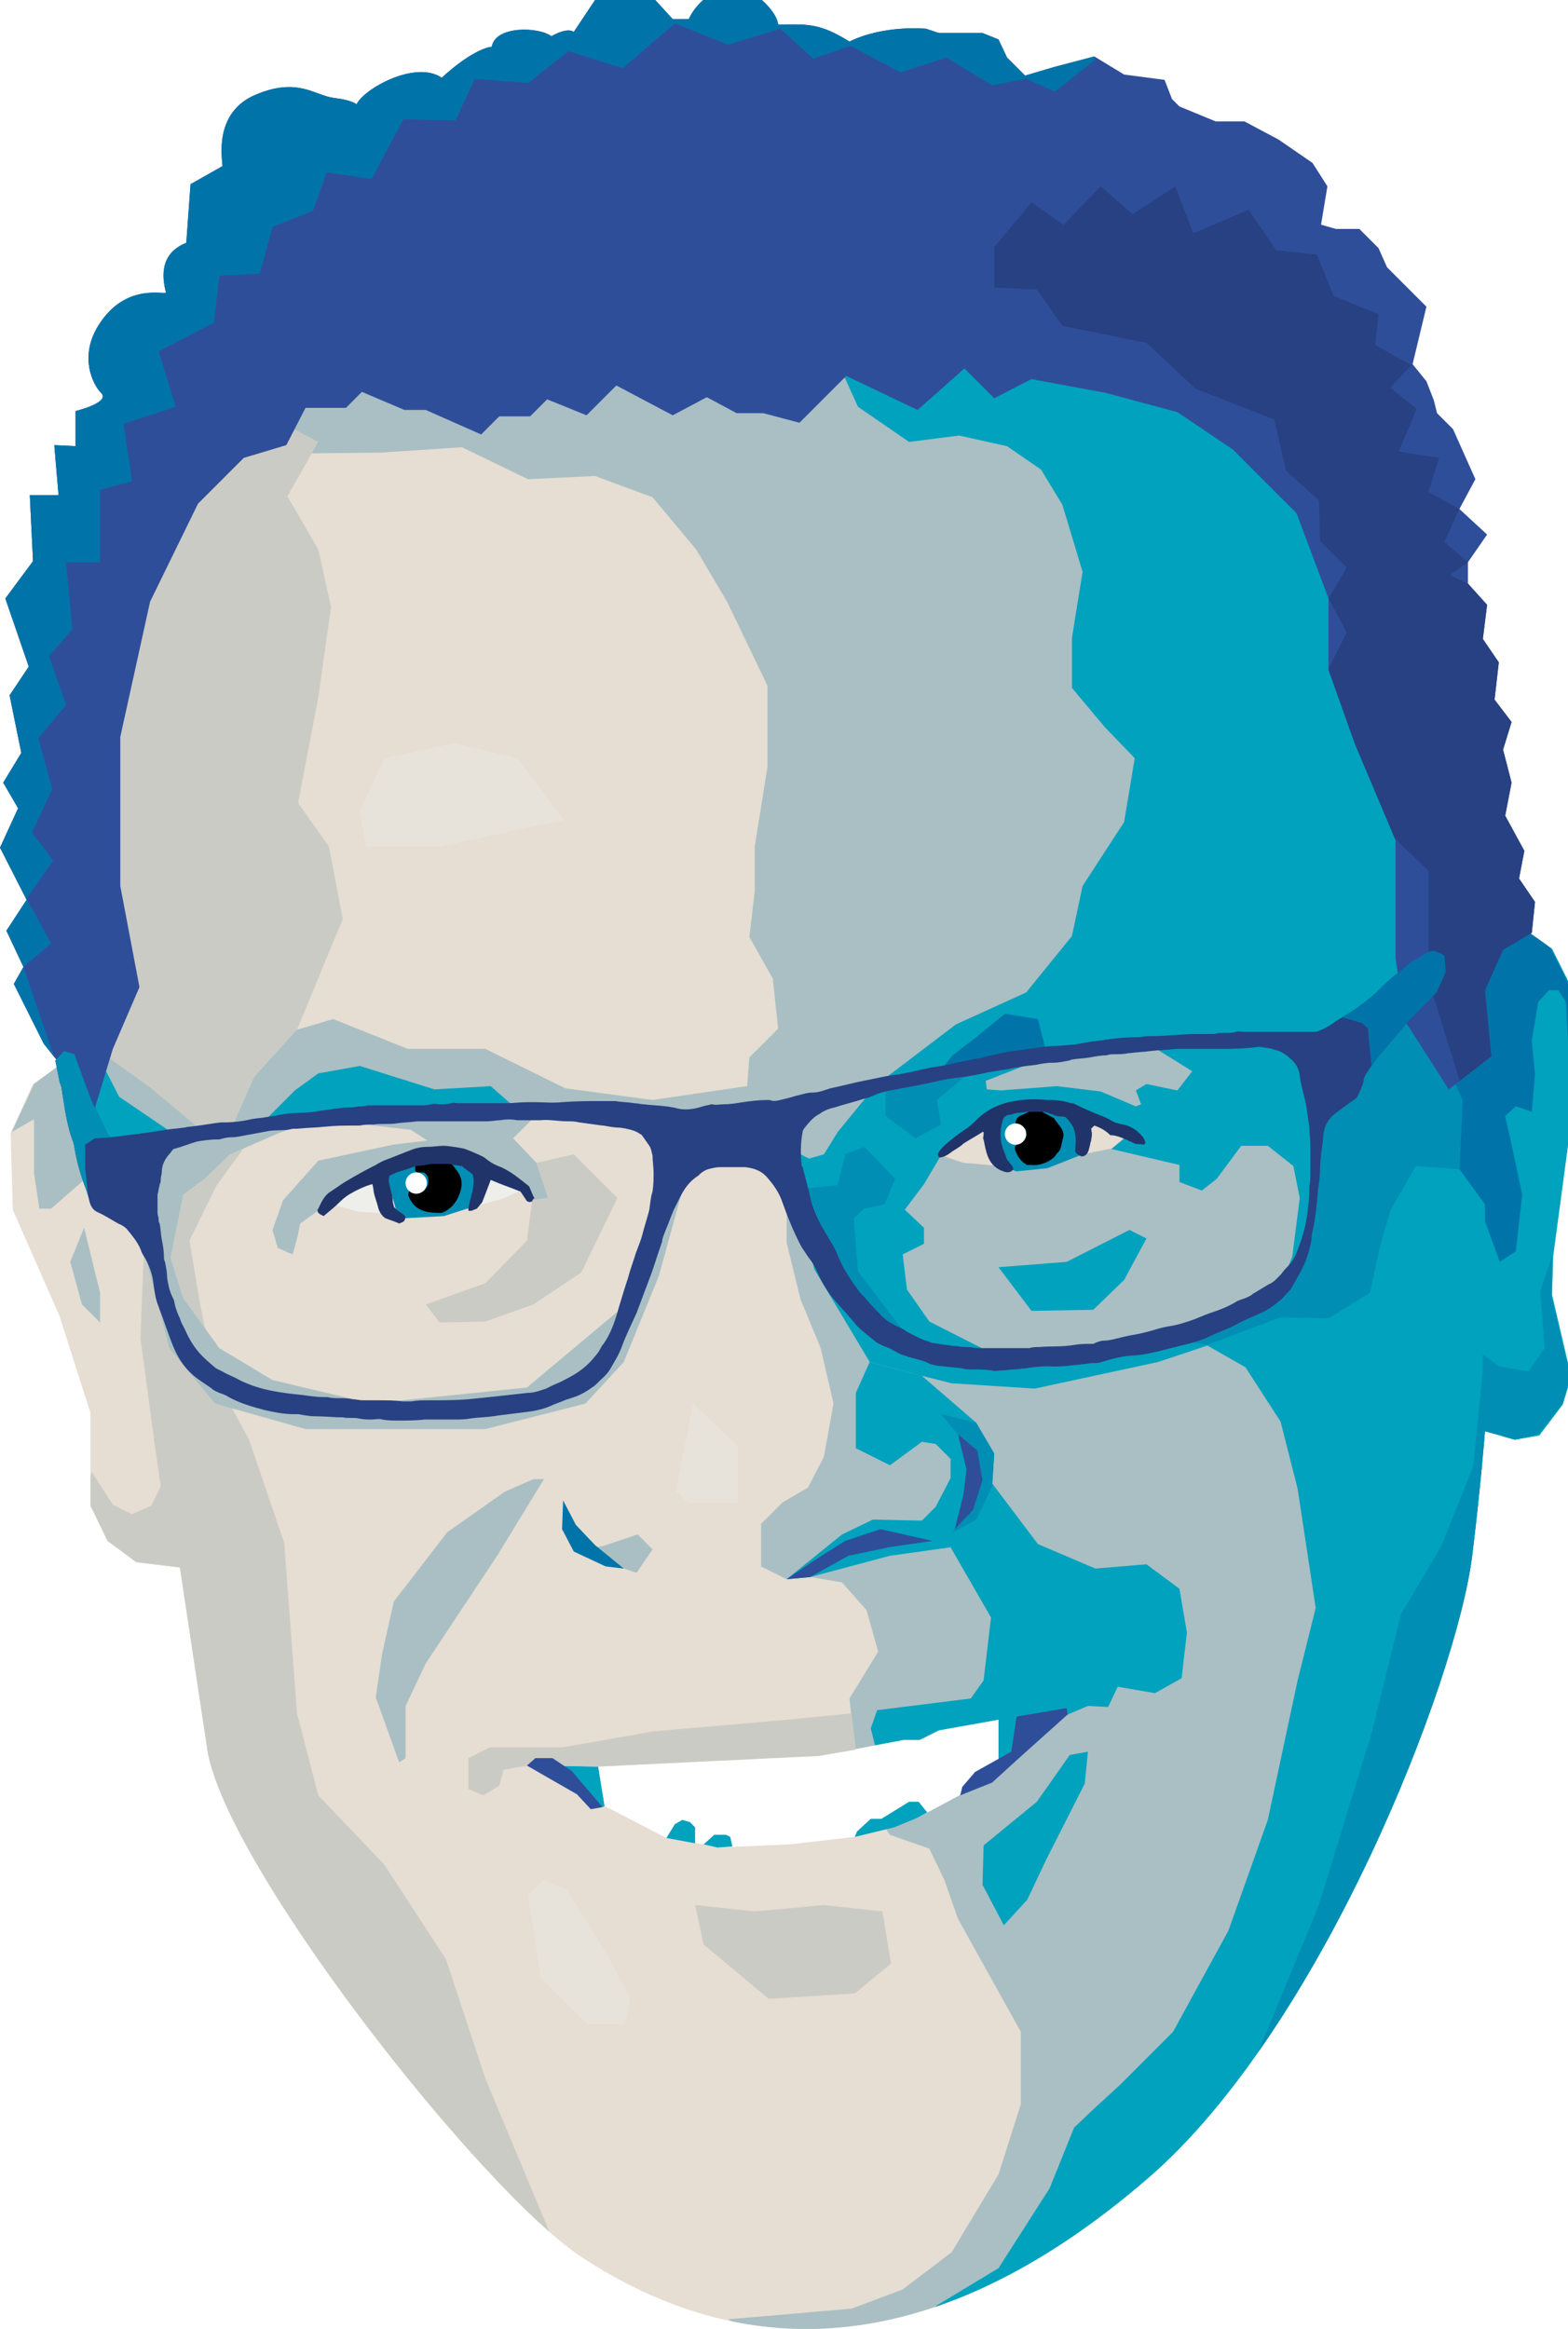 <?xml version="1.0" encoding="utf-8"?>
<!-- Generator: Adobe Illustrator 22.1.0, SVG Export Plug-In . SVG Version: 6.00 Build 0)  -->
<svg version="1.1" xmlns="http://www.w3.org/2000/svg" xmlns:xlink="http://www.w3.org/1999/xlink" x="0px" y="0px"
	 viewBox="0 0 147.3 218.7" style="enable-background:new 0 0 147.3 218.7;" xml:space="preserve">
<style type="text/css">
	.st0{display:none;}
	.st1{display:inline;fill:#A9BFC3;}
	.st2{display:inline;fill:#E6DDD3;}
	.st3{display:inline;fill:#00A2BE;}
	.st4{display:inline;fill:#E3E7E9;}
	.st5{clip-path:url(#_x5F_mask_4_);}
	.st6{fill:#E6DDD3;}
	.st7{fill:#A9BFC3;}
	.st8{fill:#00A2BE;}
	.st9{opacity:0.33;fill:#EEEFEB;}
	.st10{fill:#FFFFFF;}
	.st11{fill:#008EB4;}
	.st12{fill:#EEEFEB;}
	.st13{fill:#CBCBC5;}
	.st14{display:none;fill:#0074A9;}
	.st15{fill:#0074A9;}
	.st16{fill:#2F4E9A;}
	.st17{clip-path:url(#SVGID_2_);fill:#2F4E9A;}
	.st18{clip-path:url(#SVGID_2_);}
	.st19{clip-path:url(#SVGID_2_);fill:#284182;}
	.st20{clip-path:url(#_x5F_mask_5_);}
	.st21{fill:#284182;}
	.st22{fill:#21346A;}
</style>
<g id="Hals" class="st0">
	<path id="dunkel_1_" class="st1" d="M-244.8,170.8c0,0,63,6.5,59.2,16.5s-10.2,28.5-10.5,38s10.7,17.2,10.7,17.2l-7.7,15.7
		l-56.2,8.8l-39.2-24l-7.1-21.2c10.2-5.2,18-9.8,18.5-19.2s-1.2-21.8-1.2-21.8L-244.8,170.8z"/>
	<path id="hell_1_" class="st2" d="M-185.6,187.2c-3.8,10-10.2,28.5-10.5,38s10.7,17.2,10.7,17.2l-7.7,15.7l-56.2,8.8l-16.6-10.2
		l11.6-21.9l6.4-10.4l1.2-9.8l2.6-20.2L-185.6,187.2z"/>
	<polygon class="st3" points="-270.9,200.7 -276.1,208.9 -281.8,216 -287.2,221.8 -284.6,228.2 -276.8,236.1 -267.9,230.4 
		-260.6,214.4 -258.7,195.1 -267.9,189.2 	"/>
	<polygon class="st4" points="-200.6,225.2 -206.8,219.5 -222.3,232.9 -224.6,244.3 -219.9,262.4 -193.1,258.2 -186.7,245.1 
		-191.5,240.3 -197.4,232.7 	"/>
</g>
<g id="Stephan">
	<g id="BG_x5F_Haar">
	</g>
	<g id="Ohren">
		<g id="r_x5F_Ohr">
		</g>
		<g id="l_x5F_Ohr">
		</g>
	</g>
	<g id="Kopf">
		<defs>
			<path id="_x5F_mask_3_" d="M16.9,147.2l-4.1-0.5l-2.7-2l-1.6-3.3v-8.7l-2.9-9.1l-4.4-10l-0.2-7.2l2.1-4.6l2.8-2l3-32.6l8.2-27.1
				L62.3,9.5L121.6,32l13.7,42l5.7,11.7l4.8,3.4l2.2,4.4l-0.6,13.3l-1.5,11.2l-0.1,3.6l1.8,7.7l-0.8,2.6l-2.2,2.9l-2.3,0.4l-2.8-0.8
				c0,0-0.4,5.2-1.2,11.7c-1.5,11.9-14.2,44.4-30.4,58.4c-20.8,18-38.7,17-53.2,7.5c-9.4-6.1-34.2-37.6-35.3-48.2L16.9,147.2z"/>
		</defs>
		<clipPath id="_x5F_mask_4_">
			<use xlink:href="#_x5F_mask_3_"  style="overflow:visible;"/>
		</clipPath>
		<g id="Kopf_1_" class="st5">
			<rect id="BG_x5F_Kopf" x="-15.1" y="-14.5" class="st6" width="192.3" height="262"/>
			<g id="Shadow_x5F_Kopf">
				<polygon class="st7" points="17.9,44 10.1,62.3 6.6,94.8 11.2,103 13.1,92.7 11.3,83.2 10.1,82.3 15,58.3 20,48.2 26.2,42.6 
					35.8,42.5 43.4,42 49.6,45 55.9,44.7 61.3,46.7 65.4,51.6 68.3,56.5 72.1,64.4 72.1,72 70.9,79.5 70.9,83.7 70.4,88 72.6,91.9 
					73.1,96.6 70.4,99.3 70,104.4 71.5,106.8 73.9,111 73.9,116.7 75.2,122 77.1,126.6 78.3,131.8 77.4,136.8 75.9,139.7 
					73.5,141.1 71.5,143.1 71.5,144.1 71.5,147.1 73.9,148.3 75,147.9 79.1,148.6 81.4,151.2 82.5,155.1 79.8,159.5 80.4,164.9 
					81.1,168.6 83.6,172.3 87.3,173.6 88.7,176.5 90,180.2 95.9,190.8 95.9,197.6 93.8,204.2 89.4,211.5 84.8,215 80,216.8 
					68.4,217.8 89.7,229.5 130.8,221.5 164.4,146.1 166.7,54.8 131.4,2.8 32.4,26.3 				"/>
				<polygon class="st7" points="54.6,145.5 56.6,145.2 59.9,144.1 61.3,145.5 59.8,147.7 55.1,146.1 				"/>
				<polygon class="st8" points="106.1,115.5 100.2,118.5 93.8,119 96.9,123.1 102.7,123 105.6,120.2 107.7,116.3 				"/>
			</g>
			<g id="Ebene_21">
				<polygon class="st8" points="78.7,34 80.6,38.2 85.4,41.5 90.1,40.9 94.6,41.9 97.8,44.1 99.8,47.4 101.7,53.7 100.7,59.9 
					100.7,64.6 103.8,68.3 106.6,71.2 105.6,77.2 101.7,83.2 100.7,87.9 96.4,93.2 89.8,96.2 82.3,101.9 102.3,98.5 108.3,98.3 
					112,100.6 113.8,104 116.6,107.6 119.1,107.6 121.5,109.5 122.1,112.5 121.4,118 120.2,121 110.7,124.8 117,128.4 120.3,133.5 
					121.9,139.8 123.6,151 121.9,157.8 119.1,170.9 115.4,181.3 110.2,190.8 105.2,195.8 102.8,198 100.9,199.8 98.6,205.5 
					93.8,213 88,216.5 80.9,222.6 97.1,229.5 145.3,205.5 177.3,110.2 160.9,76.8 151.1,17.5 89.9,1.2 				"/>
				<polygon class="st9" points="53.2,177.4 56.9,183.3 59.2,187.6 58.7,190.1 55.2,190.1 50.8,185.7 49.6,178 51,176.6 				"/>
			</g>
			<polygon class="st8" points="108.5,159 111,157.6 111.5,153.3 110.8,149.2 107.7,146.9 102.9,147.3 97.5,145 92.9,138.9 
				89.3,145.3 93.1,151.9 92.4,157.8 91.2,159.5 82.4,160.6 81.8,162.3 82.2,163.9 84.9,163.4 86.4,163.4 88.2,162.5 93.8,161.5 
				93.8,165.2 95.1,165.5 97.5,162.2 102.2,160.2 104.1,160.3 105,158.4 			"/>
			<g>
				<polygon class="st8" points="114.3,124.6 105.9,126.6 94,127.5 87.3,124.1 85.2,121.1 84.8,117.8 86.8,116.8 86.8,115.3 
					85,113.6 86.8,111.2 88.4,108.5 93.2,104.9 99.9,103.7 99.3,102 94,102.4 92.7,102.3 92.6,101.5 99,99 90,100.5 82.3,101.9 
					78.7,106.3 77.4,108.4 76,108.8 74.2,107.9 73.9,108.8 75.2,113.8 76.5,119.2 81.7,127.9 86.6,129.2 89.4,129.9 97.2,130.4 
					108.8,127.9 115.4,125.7 				"/>
			</g>
			<polyline class="st8" points="56.2,165.9 52.1,165.8 56.6,169.7 56.8,169.6 56.2,165.9 			"/>
		</g>
		<g id="Zähne" class="st5">
			<polygon class="st10" points="56.2,165.9 66.5,165.3 76.9,164.9 84.9,163.4 86.4,163.4 88.2,162.5 93.8,161.5 93.8,165.5 
				90.5,168.4 86.2,170.7 80.3,172.5 74.2,173.2 67.4,173.5 66.1,173.2 62.6,172.6 56.8,169.6 			"/>
		</g>
		<g id="r_x5F_Auge" class="st5">
			<polygon class="st11" points="94,109.5 95.5,110 98.4,109.7 101.7,108.4 101.7,105.1 99.4,103.9 94,104.4 93.2,106 			"/>
			<path d="M95.8,104.8c-0.3,0.2-0.3,0.3-0.4,0.6c0,0.3,0.3,0.2,0.5,0.3c0.4,0.2,0.5,0.4,0.5,0.7c0.1,0.3-0.1,0.5-0.3,0.7
				c-0.1,0.1-0.2,0.2-0.3,0.2c-0.3,0.2-0.6,0.3-0.4,0.8c0.2,0.5,0.5,1,1.1,1.3c0.1,0,0.2,0,0.3,0c0.8,0.1,1.6-0.2,2.2-0.7
				c0.2-0.2,0.2-0.3,0.4-0.5c0.3-0.3,0.3-0.7,0.4-1.1c0.2-0.5,0.1-0.9-0.2-1.3L99,105l-1.1-0.6l-1.2,0L95.8,104.8z"/>
			<g id="Weiss_1_">
				<circle class="st10" cx="95.4" cy="106.5" r="1"/>
				<polyline class="st6" points="88.4,108.5 90.5,109.2 94,109.5 92.4,105.6 90.1,107.6 88.4,108.5 				"/>
				<polyline class="st6" points="107.2,107.1 105.2,107.7 101.7,108.4 101.7,105.1 107.2,107 				"/>
			</g>
		</g>
		<g id="l_x5F_Auge" class="st5">
			<g id="Lid_1_">
			</g>
			<circle class="st10" cx="39.3" cy="111.2" r="1"/>
			<polygon class="st11" points="37.3,114 38.1,114.4 41.7,114.2 44.2,113.4 45.6,111.6 44.6,108.7 40.7,108.2 36.1,109.7 			"/>
			<path d="M41.9,109c0.5,0.2,0.7,0.5,1,0.9c0.1,0.1,0.1,0.2,0.2,0.3c0.4,0.7,0.3,1.4,0,2.1c-0.3,0.7-0.8,1.3-1.6,1.6
				c-0.5,0-0.9,0-1.4-0.1c-0.8-0.2-1.2-0.5-1.6-1.2c-0.1-0.2-0.2-0.4-0.1-0.6c0-0.4,0.4-0.2,0.7-0.1c0.2,0,0.5,0.1,0.7-0.1
				c0.1,0,0.1-0.1,0.2-0.2c0.1-0.1,0.1-0.1,0.2-0.3c0.1-0.6,0-1-0.4-1.2c-0.1,0-0.5,0-0.6,0c-0.1,0-0.2-0.2-0.2-0.2l0-0.5
				c0.2-0.2,0.5-0.4,0.7-0.6l0.7-0.3l1-0.1L41.9,109z"/>
			<g id="Weiss">
				<polyline class="st12" points="37.3,114 33.7,113.8 30.9,113 32.9,111.3 36.1,109.7 37.3,114 				"/>
				<polyline class="st12" points="49.2,111.7 47.1,112.6 44.2,113.4 45.4,109.9 48.2,111.2 49.8,112.4 				"/>
				<circle class="st10" cx="39.1" cy="111.1" r="1"/>
			</g>
		</g>
		<g id="_x5F_Lichter" class="st5">
			<polygon class="st9" points="65.1,131.8 63.5,140 64.6,141.1 69.3,141.1 69.3,135.8 			"/>
			<polygon class="st9" points="48.6,71.2 42.7,69.8 36.1,71.2 33.8,76.2 34.4,79.5 41.3,79.5 53,77 			"/>
		</g>
		<g id="_x5F_Schatten" class="st5">
			<polygon class="st13" points="14.5,135.4 13.2,125.7 13.5,117.7 13.2,107.7 24.5,105.6 20.3,111.4 17.8,116.5 18.8,122.5 
				20.2,129.3 23.4,135.2 26.7,144.9 27.9,160.9 29.9,168.6 36.1,175.1 41.9,184 45.6,195.2 51.7,209.8 37.2,199.8 22.6,178.9 
				17.6,161.5 14.9,157.9 8,141.3 8.6,138.2 10.6,141.3 12.4,142.2 14.2,141.4 15.1,139.6 			"/>
			<polygon class="st13" points="29.9,41.5 27,46.6 29.9,51.6 31.1,57 29.9,65.5 28,75.4 30.9,79.5 32.2,86.3 27.9,96.7 27.2,105.4 
				10.7,107.9 7.6,102.4 10.9,53 23.6,38.2 			"/>
			<polygon class="st13" points="80,160.9 73.9,161.5 61.3,162.6 52.8,164.1 48.7,164.1 46,164.1 44,165.1 44,168 45.4,168.6 
				46.9,167.7 47.3,166.2 49.5,165.8 56.2,165.9 76.9,164.9 80.4,164.3 			"/>
			<polygon class="st8" points="86.6,135.4 83.6,137.6 80.4,136 80.4,130.8 81.7,127.9 86.6,129.2 91.7,133.6 93.4,136.5 
				93.2,139.6 91.7,142.7 89.3,145.3 83.6,146.1 76.1,148.1 73.9,148.3 79.1,144.1 82,142.7 86.6,142.8 87.9,141.5 89.3,138.8 
				89.3,137 87.9,135.6 			"/>
			<polygon class="st7" points="51.1,138.9 46.7,146.1 40,156.2 38.1,160.2 38.1,165.1 37.5,165.5 35.3,159.4 35.9,155.3 37,150.4 
				42,143.9 47.4,140.1 50.1,138.9 			"/>
			<polyline class="st11" points="90,134.7 88.4,132.8 91.7,133.6 93.4,136.5 93.2,139.6 91.7,142.7 89.5,143.9 89.7,143.6 
				90.5,140.4 90.8,138 90,134.7 			"/>
			<polygon class="st8" points="92.4,173.3 97.4,169.2 100.5,164.8 102.2,164.5 101.9,167.5 98.3,174.6 96.5,178.4 94.3,180.8 
				92.3,177 			"/>
			<polyline class="st11" points="131.5,95.7 133.9,94.6 137.4,103.3 137.1,109.8 133,109.5 130.6,113.7 129.6,117.2 128.7,121.4 
				124.8,123.8 120.3,123.7 113.4,126.3 109.8,125.7 120.2,121 122.3,117.6 124.4,101.3 131.5,95.7 			"/>
			<polygon class="st8" points="94.6,104.1 99.3,102 103.4,102.5 106.7,103.9 107.2,103.7 106.7,102.4 107.7,101.8 110.6,102.4 
				112,100.6 116.6,107.6 114.3,110.7 112.9,111.8 110.8,111 110.8,109.4 104.4,107.9 105.6,106.9 99.9,104.1 			"/>
			<polygon class="st7" points="61.3,104.5 73,105.1 74.2,101.4 61.3,103.3 53.1,102.2 45.6,98.5 38.3,98.5 31.3,95.7 27.9,96.7 
				23.9,101.1 21.9,105.6 18.4,105.7 14.2,102.2 9.9,99.1 8.4,103.9 9.4,110 14.3,117.3 16,118.2 17.2,112.2 19.2,110.7 21.6,108.4 
				26.2,106.4 29.9,105.1 38.6,106.1 40.3,107.2 48.2,106.9 50.9,104.2 			"/>
			<polygon class="st7" points="31.4,112.5 30,113.6 28.2,114.9 28,115.9 27.5,117.8 26.1,117.2 25.6,115.5 26.6,112.7 29.9,109 
				36.9,107.5 44.3,106.6 48.2,106.9 50.4,109.2 51.5,112.5 50,112.7 48.9,111.3 44.6,108.7 41.3,108.2 34.4,110.2 			"/>
			<polygon class="st8" points="46.1,102 48.6,104.2 41.9,104.7 32.8,104.9 24.5,105.6 27.7,102.4 29.9,100.8 33.8,100.1 
				40.8,102.3 			"/>
			<polyline class="st8" points="9.7,100.1 11.2,103 16.5,106.6 9.1,108.2 8.4,103.4 9.7,100.1 			"/>
			<polygon class="st7" points="64.4,110.7 61.9,119.8 58.6,127.9 55,131.8 45.6,134.2 28.7,134.2 20.2,131.8 15.9,126.6 
				12.4,113.1 15.1,115.2 17.2,121.9 20.6,126.6 25.6,129.6 34.9,131.8 49.5,130.3 58.1,123.1 			"/>
			<polygon class="st13" points="58,112.5 54.6,119.5 50.1,122.5 45.6,124.1 41.3,124.2 40,122.5 45.6,120.5 49.5,116.5 50,112.7 
				51.5,112.5 50.4,109.2 53.9,108.4 			"/>
			<polygon class="st7" points="3.2,101.8 5.9,99.8 7.9,110.8 4.8,113.5 3.7,113.5 3.2,110.2 3.2,107.5 3.2,105.1 1.1,106.3 			"/>
			<polygon class="st7" points="7.9,115.3 9.4,121.4 9.4,124.2 7.7,122.5 6.6,118.5 			"/>
			<polygon class="st11" points="139.3,131.8 139.3,127.2 140.8,128.3 143.6,128.8 145.1,126.6 144.7,121.2 145.8,118 145.7,121.6 
				147.5,129.2 146.8,131.8 144.5,134.7 142.2,135.2 139.4,134.3 			"/>
			<polygon class="st14" points="100.6,31.7 110.8,39.3 116.1,46.8 121.1,54.3 123.4,66.7 119.9,71.4 118.4,78.7 117.4,83.1 
				116.6,87.8 116.6,90.1 115.4,91.3 115.7,93.4 114.9,95.7 112.2,96.6 110.6,97.5 121,97.9 124.8,100.6 132.5,92.5 136.9,65.9 
				117.8,33.7 			"/>
			<polygon class="st14" points="130.6,96.6 133.6,93.9 137.9,104 135.8,105.4 132.1,106.2 130.6,104.8 128,105.1 124.4,107.9 
				122.8,102.4 126.6,97.8 			"/>
			<polygon class="st14" points="112.9,97.9 113.8,101.5 116.4,105.1 123.9,106.4 121.4,97.9 			"/>
			<polygon class="st11" points="81.2,107.7 79.4,108.4 78.7,111.3 75.8,111.6 78.7,119.3 82.8,125.4 85.4,125.7 80.6,119.4 
				80.2,114.4 81.2,113.5 83.1,113.1 84.1,110.7 			"/>
			<polygon class="st11" points="91.7,100.2 83.2,101.8 83.2,104.8 86,106.9 88.4,105.6 88,103.3 			"/>
			<polygon class="st15" points="147.9,93.5 145.7,89.1 143.9,87.5 139.1,86.3 136.2,100.7 137.4,103.3 137.1,109.8 139.5,113.1 
				139.5,114.7 140.9,118.5 142.4,117.5 143,112.2 142.2,108.4 141.4,104.8 142.4,103.9 143.9,104.4 144.2,100.9 143.9,97.7 
				144.5,94.1 145.5,93 146.4,93 147.1,94.1 147.3,97.7 147.6,98.3 			"/>
			<polygon class="st16" points="90,134.7 90.8,138 90.5,140.4 89.7,143.6 91.4,141.8 92.3,139 91.8,136.2 			"/>
			<polygon class="st16" points="87.6,144.7 83.5,145.3 79.7,146.1 76.1,148.1 73.9,148.3 76.4,146.6 79.4,144.7 82.7,143.6 			"/>
			<polygon class="st15" points="58.6,147.3 55.9,145.1 54.1,143.2 52.9,140.9 52.8,143.6 53.9,145.7 56.9,147.1 			"/>
			<polygon class="st16" points="95.5,161.2 100.2,160.4 100.3,161 95.5,165.3 93.2,167.4 90.2,168.6 90.4,167.8 91.6,166.4 
				95,164.5 			"/>
			<polygon class="st8" points="87.1,170.2 86.3,169.2 85.4,169.2 82.8,170.8 81.8,170.8 80.5,172 80.3,172.5 84,171.6 86.2,170.7 
							"/>
			<polyline class="st8" points="67.1,172.3 68.2,172.3 68.6,172.5 68.8,173.4 67.4,173.5 66.1,173.2 			"/>
			<polygon class="st8" points="62.6,172.6 63.4,171.3 64.1,170.9 64.8,171.1 65.3,171.6 65.3,173.1 			"/>
			<polygon class="st16" points="56.6,169.7 53.7,166.3 51.9,165.1 50.3,165.1 49.5,165.8 54.2,168.5 55.5,169.9 			"/>
			<polygon class="st13" points="65.3,178.9 70.9,179.5 77.4,178.9 82.9,179.5 83.7,184.4 80.3,187.2 72.2,187.7 66.1,182.6 			"/>
			<polygon class="st11" points="139.3,128.7 138.4,137.7 135.4,145.2 131.6,151.6 128.9,162.6 123.9,178.9 115.4,199.5 
				134.3,180.6 140.3,141 140.9,136.4 			"/>
			<polygon class="st15" points="88,100.9 89.5,99.1 91.7,97.4 94.4,95.2 97.5,95.7 98.4,99.2 			"/>
		</g>
	</g>
	<g id="FG_x5F_Haar">
		<defs>
			<path id="SVGID_1_" d="M17.5,22.8c-2.5,1-2.3,3.2-1.9,4.7c-0.6,0.1-4.1-0.8-6.5,3.3c-1.6,2.8-0.4,5.3,0.4,6.1
				c0.9,0.9-2.4,1.7-2.4,1.7l0,3.3l-2-0.1l0.4,4.7H2.8l0.3,6.2l-2.6,3.5l2.2,6.4l-1.8,2.7L2,70.7l-1.7,2.8l1.4,2.4L0,79.6l2.5,4.9
				l-1.9,2.9l1.6,3.4l-0.9,1.6l2.8,5.6l4.8,6.1l1.7-5.6l2.5-5.8l-1.8-9.5v-14l2.8-12.7l4.5-9.2l4.3-4.3l4-1.2l1.8-3.5h3.8l1.5-1.5
				l4,1.7H40l5.2,2.3l1.7-1.7h2.9l1.6-1.6l3.7,1.5l2.8-2.8l5.3,2.8l3.2-1.7l2.8,1.5h2.5l3.4,0.9l4.4-4.4l6.7,3.2l4.4-3.9l2.8,2.8
				l3.5-1.8l7,1.3l6.7,1.8l5.2,3.5l3.9,3.9l2.1,2.1l3,8v6.7l2.5,7l3.8,9V90l0.9,5.9l4.1,6.4l4-3.1l-0.6-6.2l1.7-3.8l2.7-1.6l0.3-2.9
				l-1.5-2.2l0.5-2.6l-1.8-3.3l0.6-3.1l-0.8-3.1l0.8-2.6l-1.6-2.1l0.4-3.5l-1.5-2.2l0.4-3.2l-1.8-2v-2l1.8-2.6l-2.6-2.4l1.5-2.8
				l-2.1-4.7l-1.5-1.5l-0.3-1.2l-0.7-1.8l-1.3-1.6l1.3-5.4l-3.7-3.7l-0.8-1.8l-1.8-1.8h-2.2l-1.4-0.4l0.6-3.6l-1.4-2.2l-3.2-2.2
				l-3.2-1.7h-2.7l-3.4-1.4l-0.7-0.7l-0.7-1.8l-3.8-0.5l-2.8-1.7l-3.8,1l-2.7,0.8l-1.7-1.7l-0.8-1.7l-1.5-0.6h-4.1c0,0,0,0-1.2-0.4
				c0,0-3.9-0.4-7.2,1.2c-2.9-1.8-4-1.6-6.7-1.6c0,0,0-1.1-2-2.7c-2.4-1.9-5.4,0-6.4,2.2l-1.5,0l-2.1-2.3h-2.8l-2.4,0.5l-2,3
				c0,0-0.5-0.5-2.1,0.4c-1.2-0.9-5.3-1-5.6,1c-0.5,0-2.2,0.6-4.7,2.9c-2.5-1.7-7.4,1.1-8,2.5c0,0-0.4-0.4-2.1-0.6
				c-1.8-0.2-3.4-2-7.4-0.3s-3.1,6.1-3.1,6.7l-3,1.7L17.5,22.8z"/>
		</defs>
		<clipPath id="SVGID_2_">
			<use xlink:href="#SVGID_1_"  style="overflow:visible;"/>
		</clipPath>
		<rect id="BG_x5F_FG_x5F_Haar" x="-15.1" y="-10.8" class="st17" width="170.9" height="129"/>
		<g id="Ebene_22" class="st18">
			<polyline class="st15" points="5.2,99.6 2.2,90.8 4.8,88.6 2.5,84.4 5,80.8 3,78.2 4.9,74.1 3.6,69.3 6.2,66.2 4.6,61.6 
				6.8,59.1 6.2,52.8 9.4,52.8 9.4,46 12.4,45.2 11.6,39.8 16.5,38.2 14.9,33 20.1,30.3 20.6,25.9 24.4,25.7 25.6,21.3 29.4,19.8 
				30.7,16.2 34.9,16.8 37.9,11.2 42.8,11.3 44.6,7.4 49.6,7.8 53.4,4.8 58.5,6.4 63.4,2.2 68.4,4.2 73.3,2.7 76.4,5.5 79.9,4.3 
				84.6,6.8 88.9,5.4 93.2,8 96.4,7.4 99.1,8.6 102.9,5.6 81.8,-27.2 33.8,-10.8 -18.1,36.2 -9.4,106.8 5.2,99.6 			"/>
		</g>
		<polygon class="st19" points="120.8,44.2 119.7,39.4 112.3,36.5 107.7,32.2 99.8,30.6 97.4,27.2 93.4,27 93.4,23.2 96.9,19 
			99.9,21.1 103.4,17.5 106.4,20.1 110.4,17.5 112.1,21.9 117.3,19.7 119.9,23.5 123.7,23.9 125.3,27.8 129.5,29.5 129.2,32.4 
			132.6,34.3 130.6,36.4 133.1,38.4 131.4,42.4 135.2,43 134.2,46.2 137.1,47.8 135.7,50.9 137.9,52.8 136.2,54 137.9,54.8 
			144.2,59.5 143.4,67.7 146.4,86.3 144.2,90.8 142,100.9 137.4,102.4 134.2,92.1 134.2,81.8 131.1,78.8 126.6,71.2 124.8,62.8 
			126.5,59.4 124.8,56.2 126.5,53.3 124,50.8 123.9,47 		"/>
	</g>
	<g id="Brille">
		<defs>
			<path id="_x5F_mask_2_" d="M5.2,99.6l0.8-0.9L7,99c0.2,0.6,0.7,1.9,0.9,2.5c0.3,0.8,0.6,1.7,1,2.5c0.4,0.8,0.8,1.6,1.1,2.3
				c0.1,0.2,0.2,0.4,0.4,0.5c0.8-0.1,1.6-0.2,2.4-0.3c0.3,0,0.5-0.1,0.8-0.1c0.7-0.1,1.4-0.2,2-0.3c0.5-0.1,1-0.1,1.6-0.2
				c0.2,0,0.4-0.1,0.7-0.1c1-0.1,1.9-0.3,2.9-0.4c0.1,0,0.2,0,0.3,0c0.8,0,1.7-0.1,2.5-0.3c0.5-0.1,1-0.1,1.4-0.2
				c0.3,0,0.5-0.1,0.8-0.1c0.8-0.2,1.7-0.3,2.5-0.3c0.9,0,1.7-0.2,2.6-0.3c0.2,0,0.5-0.1,0.7-0.1c0.3,0,0.6-0.1,0.9-0.1
				c0.4,0,0.8,0,1.2-0.1c0.3,0,0.5,0,0.8-0.1c0.2,0,0.4,0,0.5,0c1.5,0,3,0,4.5,0c0.3,0,0.6,0,1-0.1c0.3-0.1,0.5,0,0.8,0
				c0.4,0,0.7,0,1.1-0.1c0.2-0.1,0.4,0,0.6,0c1.5,0,3,0,4.5,0c0.7,0,1.4-0.1,2.1-0.1c0.2,0,0.4,0,0.6,0c0.9,0,1.7,0.1,2.6,0
				c1.3-0.1,2.5-0.1,3.8-0.1c0.4,0,0.8,0,1.2,0c0.6,0.1,1.2,0.1,1.8,0.2c0.3,0,0.6,0.1,0.9,0.1c0.7,0.1,1.4,0.1,2.1,0.2
				c0.2,0,0.5,0.1,0.7,0.1c0.9,0.3,1.8,0.2,2.7-0.1c0.3-0.1,0.5-0.1,0.8-0.2c0,0,0.1,0,0.1,0c0.4,0.1,0.7,0,1.1,0
				c0.6,0,1.2-0.1,1.8-0.2c0.7-0.1,1.5-0.2,2.2-0.2c0.1,0,0.2,0,0.3,0c0.5,0.2,0.9,0,1.4-0.1c0.5-0.1,1-0.3,1.5-0.4
				c0.4-0.1,0.7-0.2,1.1-0.2c0.6,0,1.1-0.2,1.7-0.4c1-0.2,2.1-0.5,3.1-0.7c1.1-0.2,2.2-0.5,3.3-0.6c0.5-0.1,1-0.2,1.5-0.3
				c0.8-0.2,1.7-0.4,2.5-0.5c0.7-0.1,1.3-0.3,1.9-0.4c0.5-0.1,1-0.2,1.5-0.3c0.3,0,0.6-0.1,0.9-0.2c0.6-0.1,1.2-0.3,1.8-0.4
				c0.5-0.1,1-0.1,1.4-0.2c0.5-0.1,1-0.1,1.5-0.2c0.7-0.1,1.4-0.2,2.1-0.2c0.5,0,0.9-0.1,1.4-0.1c0.6-0.1,1.1-0.2,1.7-0.3
				c0.3,0,0.6-0.1,0.9-0.1c1.1-0.2,2.3-0.3,3.4-0.3c0.3,0,0.6-0.1,0.9-0.1c0.1,0,0.2,0,0.3,0c1.5,0,2.9-0.2,4.4-0.2
				c0.4,0,0.8,0,1.2,0c0.3,0,0.5,0,0.8-0.1c0.2,0,0.4,0,0.6,0c0.3,0,0.7,0,1-0.1c0.2-0.1,0.5,0,0.8,0c1.7,0,3.4,0,5.1,0
				c0.4,0,0.8,0,1.2,0c0.3,0,0.5,0,0.7-0.1c0.5-0.2,0.9-0.4,1.3-0.7c0.7-0.5,1.5-0.9,2.2-1.4c0.6-0.4,1.2-0.9,1.8-1.4
				c0.1-0.1,0.2-0.2,0.2-0.2c0.6-0.6,1.2-1.2,1.9-1.7c0.4-0.3,0.8-0.7,1.2-1c0.1-0.1,0.2-0.2,0.3-0.2c0.5-0.2,0.9-0.6,1.4-0.8
				c0.1,0,0.2-0.1,0.3-0.1c0.2,0,0.4,0,0.5,0c0.5,0.2,0.8,0.5,1,1c0.1,0.5,0.1,1,0,1.5c-0.7,1.1-1.5,1.9-2.4,2.8
				c-0.6,0.6-1.3,1.2-1.8,1.9c-0.6,0.7-1.2,1.4-1.8,2.1c-0.6,0.7-1.2,1.5-1.7,2.3c-0.1,0.2-0.2,0.4-0.2,0.6
				c-0.1,0.5-0.3,0.9-0.5,1.3c-0.1,0.3-0.4,0.5-0.6,0.6c-0.5,0.4-1.1,0.8-1.6,1.2c-0.4,0.3-0.7,0.7-0.9,1.2c-0.1,0.3-0.2,0.7-0.2,1
				c-0.1,1.1-0.3,2.1-0.3,3.2c0,0.6-0.1,1.2-0.2,1.8c0,0.1,0,0.2,0,0.3c-0.1,1-0.2,2-0.4,3.1c-0.1,0.4-0.2,0.8-0.2,1.2
				c-0.1,0.7-0.3,1.3-0.5,1.9c-0.4,1-0.9,1.8-1.4,2.7c-0.2,0.3-0.6,0.6-0.8,0.9c-0.2,0.2-0.4,0.3-0.6,0.5c-0.6,0.5-1.2,0.8-1.9,1.1
				c-0.7,0.3-1.4,0.6-2.1,1c-0.8,0.4-1.7,0.7-2.5,1.1c-1.1,0.5-2.3,0.7-3.4,1c-0.4,0.1-0.8,0.2-1.2,0.3c-0.9,0.2-1.7,0.4-2.6,0.4
				c-0.9,0.1-1.8,0.3-2.7,0.6c-0.3,0.1-0.6,0.1-0.9,0.1c-0.3,0-0.5,0.1-0.8,0.1c-1.1,0.1-2.2,0.3-3.4,0.2c-0.7,0-1.4,0.1-2.1,0.2
				c-0.3,0-0.7,0.1-1,0.1c-0.4,0-0.9,0.1-1.3,0.1c-0.3,0-0.6,0.1-0.8,0c-0.6-0.1-1.2-0.1-1.8-0.1c-0.3,0-0.7,0-1-0.1
				c-0.6-0.1-1.2-0.1-1.8-0.2c-0.4,0-0.8-0.1-1.2-0.2c-0.7-0.4-1.6-0.5-2.4-0.8c-0.4-0.1-0.7-0.3-1.1-0.5c-0.3-0.2-0.6-0.3-0.9-0.4
				c-0.2-0.1-0.4-0.2-0.6-0.3c-0.6-0.5-1.3-1-1.9-1.6c-0.8-1-1.7-1.9-2.5-2.9c-0.5-0.7-0.9-1.4-1.2-2.1c-0.2-0.5-0.5-1-0.9-1.5
				c-0.2-0.3-0.4-0.6-0.6-0.9c-0.7-1.3-1.3-2.8-1.8-4.2c-0.3-0.9-0.8-1.6-1.4-2.3c-0.6-0.7-1.3-0.9-2.1-1c-0.8,0-1.6,0-2.4,0
				c-0.3,0-0.7,0.1-1.1,0.2c-0.3,0.1-0.6,0.3-0.8,0.5c0,0-0.1,0.1-0.1,0.1c-0.8,0.5-1.3,1.2-1.7,2c-0.2,0.4-0.4,0.8-0.6,1.2
				c-0.3,0.7-0.5,1.3-0.8,2c-0.1,0.3-0.3,0.7-0.3,1c0,0.1-0.1,0.2-0.1,0.3c-0.4,1.1-0.7,2.2-1.1,3.2c-0.4,1.1-0.8,2.1-1.2,3.2
				c-0.5,1.1-1,2.1-1.4,3.2c-0.3,0.8-0.7,1.4-1.1,2.1c-0.3,0.5-0.7,0.8-1.1,1.2c-0.2,0.2-0.4,0.4-0.6,0.5c-0.4,0.3-0.9,0.6-1.4,0.8
				c-0.5,0.2-1,0.3-1.4,0.5c-0.3,0.1-0.5,0.2-0.8,0.3c-0.8,0.4-1.7,0.6-2.6,0.7c-0.8,0.1-1.6,0.2-2.4,0.3c-0.2,0-0.5,0.1-0.7,0.1
				c-0.7,0.1-1.4,0.1-2.1,0.2c-0.5,0.1-1,0.1-1.5,0.1c-0.9,0-1.9,0-2.8,0c-0.8,0.1-1.7,0.1-2.5,0.1c-0.5,0-1,0-1.5-0.1
				c-0.3-0.1-0.6,0-1,0c-0.4,0-0.8,0-1.2-0.1c-0.5-0.1-1,0-1.5-0.1c-0.8,0-1.7-0.1-2.5-0.1c-0.6,0-1.1-0.1-1.7-0.2
				c-0.1,0-0.3,0-0.4,0c-1,0-1.9-0.2-2.8-0.4c-1.1-0.3-2.2-0.6-3.3-1.2c-0.3-0.2-0.6-0.3-0.9-0.4c-0.2-0.1-0.5-0.2-0.7-0.4
				c-0.4-0.3-0.9-0.6-1.3-0.9c-1.1-0.8-1.8-1.8-2.3-3c-0.5-1.2-0.9-2.5-1.4-3.8c-0.3-0.7-0.4-1.5-0.5-2.3c-0.1-0.8-0.4-1.6-0.8-2.3
				c-0.2-0.3-0.3-0.5-0.4-0.8c-0.3-0.7-0.8-1.3-1.3-1.9c-0.2-0.2-0.5-0.4-0.8-0.5c-0.7-0.4-1.3-0.8-2-1.1c-0.4-0.2-0.6-0.6-0.7-1
				c-0.1-0.5-0.3-1.1-0.5-1.6c-0.4-1.1-0.7-2.2-0.9-3.4c0-0.2-0.1-0.4-0.1-0.5c-0.4-1-0.6-2-0.8-3.1c-0.1-0.6-0.2-1.3-0.3-1.9
				c0-0.2-0.1-0.4-0.2-0.7L5.2,99.6z M114.6,98.5c-1,0-1.8,0-2.6,0c-0.5,0-1,0-1.5,0c-0.8,0.1-1.6,0.1-2.4,0.2
				c-0.7,0.1-1.3,0.1-2,0.2c0,0-0.1,0-0.1,0c-0.4,0.1-0.9,0.1-1.3,0.1c-0.2,0-0.5,0-0.7,0.1c-0.5,0-1.1,0.1-1.6,0.2
				c-0.6,0.1-1.1,0.1-1.7,0.2c-0.1,0-0.2,0.1-0.3,0.1c-0.5,0.1-1,0.2-1.5,0.2c-0.6,0-1.1,0.1-1.6,0.2c-0.9,0.1-1.7,0.2-2.6,0.4
				c-0.6,0.1-1.3,0.2-1.9,0.3c-0.9,0.2-1.8,0.4-2.8,0.5c-1.1,0.1-2.2,0.4-3.2,0.6c-0.9,0.2-1.7,0.3-2.6,0.5
				c-0.6,0.1-1.1,0.2-1.7,0.4c-0.5,0.2-0.9,0.4-1.4,0.5c-0.9,0.3-1.8,0.5-2.7,0.8c-0.5,0.1-1,0.3-1.4,0.6c-0.6,0.3-1,0.8-1.4,1.3
				c-0.1,0.1-0.2,0.3-0.2,0.4c-0.2,1-0.2,2.1-0.1,3.1c0,0.1,0,0.1,0.1,0.2c0.2,0.8,0.4,1.5,0.6,2.3c0.2,1.1,0.6,2.1,1.1,3.1
				c0.1,0.2,0.3,0.5,0.4,0.7c0.4,0.7,0.9,1.4,1.2,2.2c0.5,1.3,1.3,2.4,2.1,3.5c0.1,0.1,0.1,0.1,0.2,0.2c0.3,0.3,0.6,0.7,0.9,1
				c0.6,0.6,1.1,1.3,1.9,1.7c0.3,0.2,0.6,0.3,1,0.5c0.6,0.4,1.2,0.7,1.9,1c0.3,0.1,0.6,0.2,0.8,0.3c0.7,0.1,1.4,0.2,2.1,0.3
				c0.1,0,0.2,0,0.3,0c0.3,0.1,0.7,0.1,1,0.1c0.3,0,0.7,0.1,1,0.1c0.5,0,0.9,0,1.4,0c1.1,0,2.1,0,3.2,0c0.1,0,0.1,0,0.2,0
				c0.3-0.1,0.6-0.1,0.9-0.1c1.1-0.1,2.2,0,3.3-0.2c0.6-0.1,1.1-0.1,1.7-0.1c0.1,0,0.2,0,0.3-0.1c0.3-0.1,0.5-0.2,0.8-0.2
				c0.4,0,0.8-0.1,1.2-0.2c0.4-0.1,0.8-0.2,1.3-0.3c0.7-0.1,1.5-0.3,2.2-0.5c0.6-0.2,1.1-0.3,1.7-0.4c0.6-0.1,1.2-0.3,1.8-0.5
				c0.6-0.2,1.2-0.5,1.8-0.7c0.9-0.3,1.7-0.6,2.5-1.1c0.2-0.1,0.5-0.2,0.8-0.3c0.2-0.1,0.5-0.2,0.7-0.4c0.5-0.3,1-0.6,1.5-0.9
				c0.5-0.2,0.8-0.6,1.2-1c0.2-0.3,0.4-0.5,0.6-0.7c0.3-0.3,0.5-0.6,0.7-1c0.4-1,0.8-2.1,1-3.2c0.2-1,0.3-2,0.3-3.1
				c0-0.1,0-0.1,0-0.2c0.1-0.4,0.1-0.9,0.1-1.4c0-0.8,0-1.7,0-2.5c0-0.6-0.1-1.1-0.1-1.7c-0.1-0.7-0.2-1.3-0.3-2
				c0-0.2-0.1-0.3-0.1-0.5c-0.2-0.8-0.4-1.5-0.5-2.3c-0.1-0.7-0.4-1.2-0.9-1.6c-0.4-0.4-0.9-0.7-1.4-0.8c-0.5-0.2-1-0.2-1.5-0.3
				C116.8,98.5,115.6,98.5,114.6,98.5z M18.5,107.2c-0.7,0.2-1.4,0.5-2.2,0.7c-0.2,0.2-0.3,0.4-0.5,0.6c-0.4,0.5-0.6,1-0.6,1.6
				c0,0.2-0.1,0.4-0.1,0.6c0,0.2,0,0.4-0.1,0.5c0,0.2-0.1,0.4-0.1,0.5c0,0.2-0.1,0.4-0.1,0.5c0,0.6,0,1.1,0,1.7
				c0,0.2,0.1,0.4,0.1,0.6c0,0.1,0,0.3,0.1,0.4c0.1,0.5,0.1,1,0.2,1.5c0.1,0.5,0.2,1.1,0.2,1.6c0,0.2,0,0.3,0.1,0.5
				c0.1,0.5,0.2,1,0.2,1.5c0.1,0.6,0.2,1.2,0.5,1.8c0.1,0.2,0.2,0.4,0.2,0.6c0.1,0.5,0.3,1,0.5,1.4c0.1,0.4,0.3,0.7,0.5,1.1
				c0.3,0.7,0.7,1.4,1.2,2c0.5,0.6,1.1,1.1,1.7,1.6c0.2,0.1,0.4,0.2,0.6,0.3c0.5,0.3,1.1,0.5,1.6,0.8c1,0.5,2,0.8,3,1
				c1,0.2,1.9,0.3,2.9,0.4c0.7,0.1,1.4,0.2,2.1,0.2c0.1,0,0.2,0,0.3,0c0.3,0.1,0.7,0.1,1,0.1c0.4,0,0.9,0,1.3,0.1
				c0.3,0,0.7,0.1,1,0.1c0.5,0,0.9,0,1.4,0c0.8,0,1.6,0,2.3,0.1c0.3,0,0.6,0,0.9,0c0.5-0.1,1.1-0.1,1.6-0.1c1.2,0,2.5,0,3.7-0.1
				c1-0.1,2-0.2,2.9-0.3c0.9-0.1,1.8-0.2,2.7-0.3c0.6,0,1.1-0.2,1.7-0.4c0.4-0.2,0.8-0.4,1.3-0.6c0.8-0.4,1.6-0.8,2.3-1.4
				c0.5-0.4,0.9-0.9,1.3-1.4c0.2-0.3,0.3-0.6,0.5-0.8c0.7-1,1.1-2.2,1.4-3.3c0.3-1,0.6-2,0.9-2.9c0.1-0.4,0.2-0.7,0.3-1
				c0.1-0.3,0.2-0.6,0.3-0.9c0.2-0.7,0.5-1.3,0.7-2c0.2-0.8,0.5-1.7,0.7-2.5c0.1-0.6,0.1-1.1,0.3-1.7c0.1-0.6,0.1-1.2,0.1-1.8
				c0-0.5-0.1-1.1-0.1-1.6c-0.1-0.3-0.1-0.6-0.3-0.9c-0.2-0.3-0.5-0.7-0.7-1c-0.1-0.1-0.2-0.1-0.3-0.2c-0.5-0.3-1.1-0.4-1.7-0.5
				c-0.5,0-1.1-0.1-1.6-0.2c0,0,0,0-0.1,0c-0.7-0.1-1.5-0.2-2.2-0.3c-0.4-0.1-0.7-0.1-1.1-0.1c-0.9,0-1.7-0.2-2.6-0.1
				c-0.5,0-1,0-1.4,0c-0.2,0-0.5,0-0.7,0c-0.5-0.1-1.1-0.1-1.6,0c-0.4,0-0.8,0.1-1.2,0.1c-2.1,0-4.1,0-6.2,0c-0.1,0-0.3,0-0.4,0
				c-0.7,0.1-1.4,0.1-2,0.2c-0.7,0.1-1.4,0-2.1,0.1c-0.4,0-0.9,0-1.3,0.1c-0.2,0-0.4,0-0.5,0c-0.9,0-1.8,0-2.7,0.1
				c-0.9,0.1-1.8,0.1-2.7,0.2c-0.1,0-0.3,0-0.4,0c-0.7,0.2-1.5,0.1-2.2,0.2c-0.5,0.1-1.1,0.2-1.6,0.3c-0.7,0.1-1.3,0.3-2,0.3
				c-0.4,0-0.7,0.1-1.1,0.2C19.7,107,19.1,107.1,18.5,107.2z"/>
		</defs>
		<clipPath id="_x5F_mask_5_">
			<use xlink:href="#_x5F_mask_2_"  style="overflow:visible;"/>
		</clipPath>
		<g id="BG_x5F_Brille" class="st20">
			<rect x="-7.7" y="82.3" class="st21" width="163.6" height="57.2"/>
		</g>
		<g id="Ebene_25" class="st20">
			<polygon class="st15" points="126.7,95.7 128,96.1 128.5,96.6 128.9,100.7 129.4,103.9 134.7,93.8 135.8,91.3 135.7,89.7 
				134.8,89.3 131.2,89.6 125.3,95.4 			"/>
			<polyline class="st11" points="10.4,106.8 8.9,106.9 8,107.5 8,109.7 8.3,112.4 6.6,114 4.5,108.4 5.2,98.2 6.6,97.6 8.8,99.1 
				10.4,106.8 			"/>
		</g>
	</g>
	<g id="Lines">
		<g>
			<path class="st22" d="M99,104.7c0.3,0.2,0.9,0.1,1.1,0.2c0.3,0.3,0.5,0.6,0.7,0.9c0.3,0.8,0.3,1.2,0.2,2.3
				c0.1,0.3,0.4,0.4,0.6,0.5c0.3,0,0.6-0.2,0.7-0.7c0.1-0.3,0.1-0.5,0.2-0.8c0.1-0.6,0.1-0.6,0-1.1c0.1-0.1,0.2-0.2,0.3-0.3
				c0.6,0.2,1.1,0.5,1.5,0.9c0.6,0,1.2,0.3,1.7,0.5c0.1,0.1,0.3,0.1,0.4,0.2c0.3,0.2,0.7,0.1,1.1,0.2c0-0.1,0.1-0.1,0.1-0.2
				c-0.1-0.5-0.5-0.8-0.8-1.1c-0.4-0.3-0.8-0.5-1.3-0.6c-0.5-0.1-0.9-0.2-1.3-0.5c-0.1,0-0.2-0.1-0.2-0.1c-1-0.4-2-0.8-3-1.3
				c-0.1-0.1-0.3-0.1-0.4-0.1c-0.6-0.2-1.2-0.3-1.9-0.3c-0.1,0-0.2,0-0.3,0c-1-0.1-2.1-0.1-3.1,0.1c-1.3,0.2-2.4,0.7-3.4,1.6
				c-0.4,0.4-0.8,0.8-1.3,1.1c-0.7,0.5-1.4,1-2,1.6c-0.2,0.2-0.4,0.4-0.5,0.7c0,0.1,0.1,0.2,0.1,0.3c0.5,0,0.9-0.3,1.3-0.6
				c0.3-0.2,0.7-0.4,1-0.7c0.6-0.4,1.2-0.7,1.8-1.1c0,0,0.1,0,0.2,0c0,0,0-0.1,0-0.1c0,0,0,0-0.1,0c0,0.1,0,0.3,0,0.4
				c0,0.1-0.1,0.3,0,0.4c0.1,0.5,0.2,1.1,0.4,1.6c0.2,0.5,0.5,0.9,1,1.2c0.1,0,0.1,0.1,0.2,0.1c0.3,0.1,0.6,0.3,1,0.1
				c0,0,0.1-0.1,0.2-0.2c0-0.1-0.1-0.2-0.1-0.3c-0.2-0.2-0.3-0.4-0.5-0.6c-0.1-0.3-0.2-0.6-0.3-0.8c-0.4-1-0.4-1.9-0.1-2.9
				c0.1-0.3,0.2-0.4,0.5-0.5c0.3,0,0.7-0.2,1-0.2l1-0.1l1.4,0L99,104.7z"/>
			<path class="st22" d="M45.8,111.6c0.1-0.3,0.2-0.5,0.3-0.8c0.9,0.4,1.8,0.7,2.8,1.1c0.2,0.3,0.4,0.6,0.6,0.9
				c0.2,0.1,0.4,0.1,0.5,0c0-0.1,0.1-0.2,0.2-0.3c-0.2-0.3-0.3-0.7-0.5-1.1c-0.9-0.7-1.8-1.5-2.9-1.9c-0.5-0.2-0.8-0.4-1.3-0.8
				c-0.5-0.3-1.8-0.8-1.8-0.8c-0.3-0.1-1.6-0.3-2-0.3c-0.5,0-1,0.1-1.6,0.1c-0.5,0-1,0.1-1.5,0.3c-0.8,0.3-1.5,0.6-2.3,0.9
				c-0.3,0.1-0.7,0.3-1,0.5c-1,0.5-1.9,1-2.9,1.6c-0.5,0.3-1,0.7-1.5,1c-0.5,0.4-0.7,0.9-1,1.5c-0.1,0.1-0.1,0.2,0,0.4
				c0.1,0.1,0.3,0.2,0.5,0.3c0.6-0.5,1.1-0.9,1.6-1.4c0.3-0.3,0.7-0.6,1.1-0.8c0.5-0.3,1.4-0.7,1.9-0.8c0,0.2,0.1,0.4,0.1,0.7
				c0.1,0.5,0.3,1,0.4,1.4c0.1,0.5,0.4,0.9,0.7,1.1c0.5,0.2,0.9,0.3,1.3,0.5c0.5-0.2,0.5-0.2,0.6-0.6c-0.2-0.4-0.8-0.5-1.1-1
				c0-0.1-0.1-0.3-0.1-0.5c0-0.5-0.2-1-0.3-1.5c-0.1-0.3-0.1-0.6,0-0.9c0.4-0.2,0.9-0.4,1.3-0.5c0.4-0.1,0.8-0.3,1.2-0.4
				c0.1,0,1.1-0.1,1.4-0.2l1.3,0c0.3,0,0.5,0,0.8,0.1c0.3,0,0.5,0.1,0.8,0.1c0.3,0.3,0.7,0.5,1,0.8c0.1,0.3,0.1,0.5,0.1,0.8
				l-0.1,0.7l-0.2,0.8l-0.2,0.8v0.3h0.3l0.5-0.2l0.5-0.6L45.8,111.6z"/>
		</g>
	</g>
</g>
</svg>

